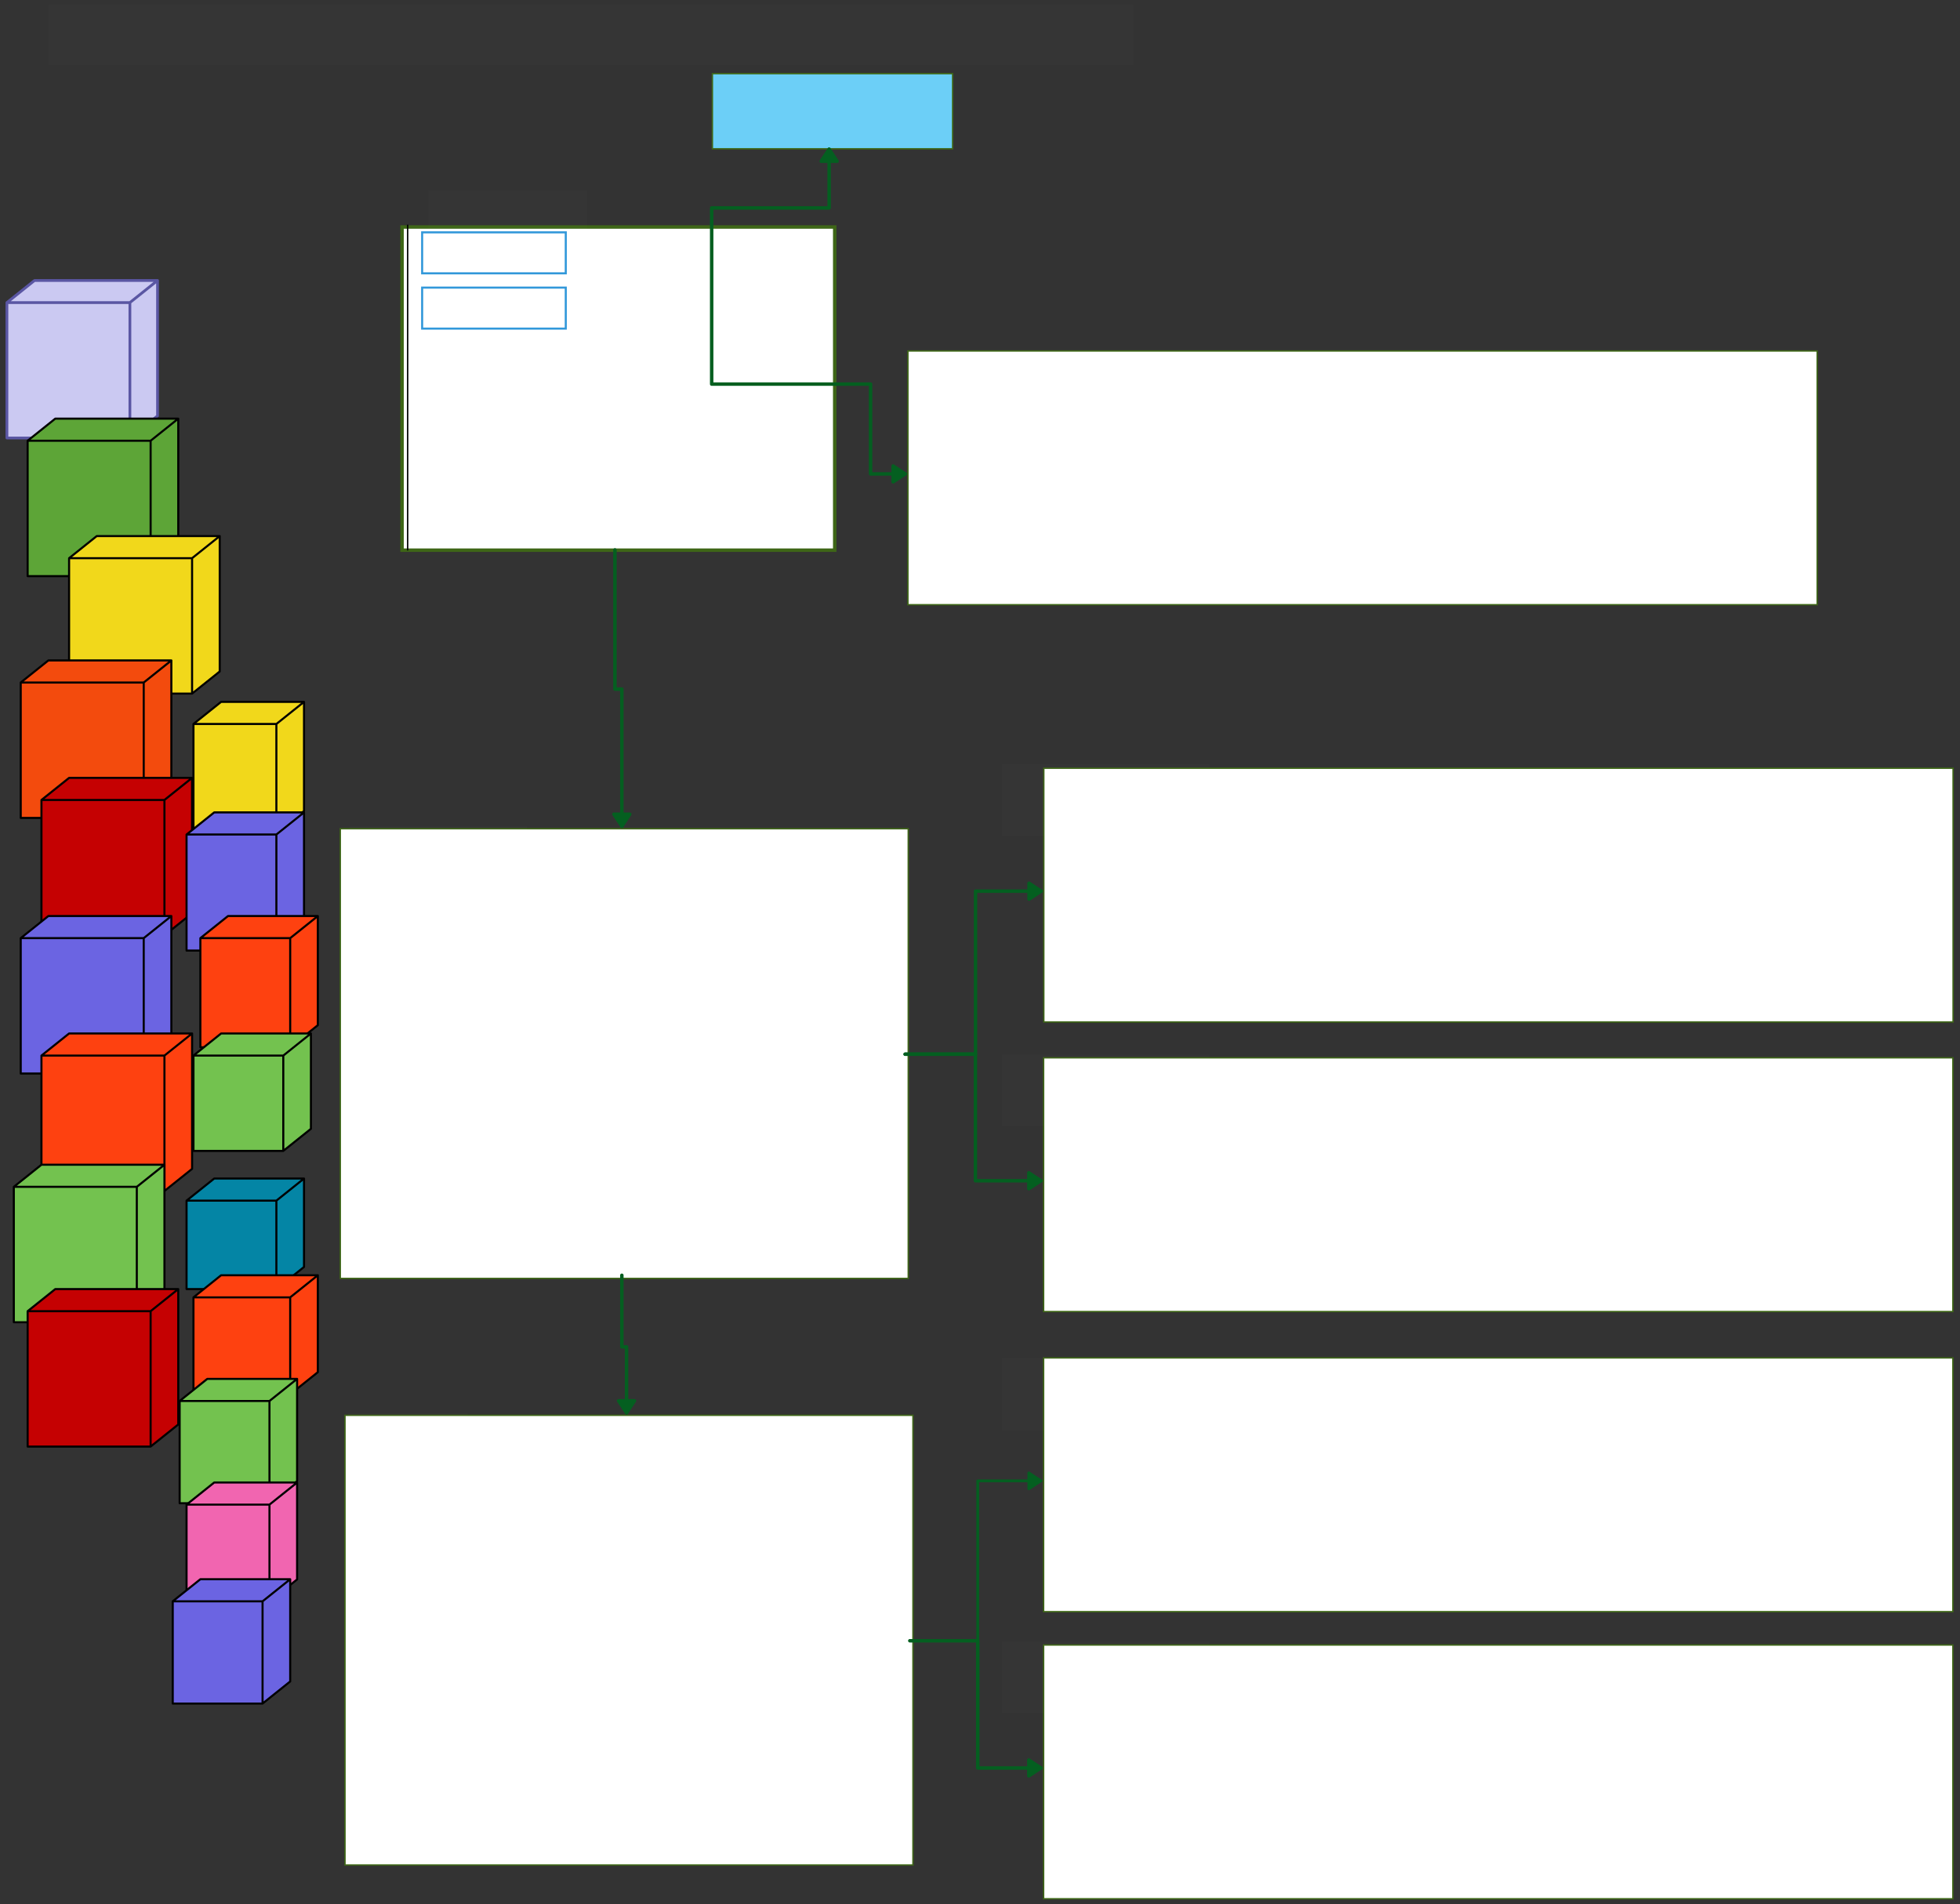 <svg xmlns="http://www.w3.org/2000/svg" xmlns:svg="http://www.w3.org/2000/svg" xmlns:xlink="http://www.w3.org/1999/xlink" version="1.0" viewBox="-5 32 1418.348 1378.299"><rect x="-5" y="32" width="1418.348" height="1378.299" fill="#333333" stroke="none"/><defs><style type="text/css">
        @font-face {
            font-family: 'lt_bold';
            src: url('undefined/assets/fonts/lato/lt-bold-webfont.woff2') format('woff2'),
                url('undefined/assets/fonts/lato/lt-bold-webfont.woff') format('woff');
            font-weight: normal;
            font-style: normal;
        }
        @font-face {
            font-family: 'lt_bold_italic';
            src: url('undefined/assets/fonts/lato/lt-bolditalic-webfont.woff2') format('woff2'),
                url('undefined/assets/fonts/lato/lt-bolditalic-webfont.woff') format('woff');
            font-weight: normal;
            font-style: normal;
        }
        @font-face {
            font-family: 'lt_italic';
            src: url('undefined/assets/fonts/lato/lt-italic-webfont.woff2') format('woff2'),
                url('undefined/assets/fonts/lato/lt-italic-webfont.woff') format('woff');
            font-weight: normal;
            font-style: normal;
        }
        @font-face {
            font-family: 'lt_regular';
            src: url('undefined/assets/fonts/lato/lt-regular-webfont.woff2') format('woff2'),
                url('undefined/assets/fonts/lato/lt-regular-webfont.woff') format('woff');
            font-weight: normal;
            font-style: normal;
        }
        @font-face {
            font-family: 'lt-hairline';
            src: url('undefined/assets/fonts/embed/lt-hairline-webfont.woff2') format('woff2'),
                url('undefined/assets/fonts/embed/lt-hairline-webfont.woff') format('woff');
            font-weight: normal;
            font-style: normal;
        }
        @font-face {
            font-family: 'lt-thinitalic';
            src: url('undefined/assets/fonts/embed/lt-thinitalic-webfont.woff2') format('woff2'),
                url('undefined/assets/fonts/embed/lt-thinitalic-webfont.woff') format('woff');
            font-weight: normal;
            font-style: normal;
        }
        @font-face {
            font-family: 'champagne';
            src: url('undefined/assets/fonts/embed/champagne-webfont.woff2') format('woff2'),
                url('undefined/assets/fonts/embed/champagne-webfont.woff') format('woff');
            font-weight: normal;
            font-style: normal;
        }
        @font-face {
            font-family: 'indie';
            src: url('undefined/assets/fonts/embed/indie-flower-webfont.woff2') format('woff2'),
                url('undefined/assets/fonts/embed/indie-flower-webfont.woff') format('woff');
            font-weight: normal;
            font-style: normal;
        }
        @font-face {
            font-family: 'bebas';
            src: url('undefined/assets/fonts/embed/bebasneue_regular-webfont.woff2') format('woff2'),
                url('undefined/assets/fonts/embed/bebasneue_regular-webfont.woff') format('woff');
            font-weight: normal;
            font-style: normal;
        }
        @font-face {
            font-family: 'bree';
            src: url('undefined/assets/fonts/embed/breeserif-regular-webfont.woff2') format('woff2'),
                url('undefined/assets/fonts/embed/breeserif-regular-webfont.woff') format('woff');
            font-weight: normal;
            font-style: normal;
        }
        @font-face {
            font-family: 'spartan';
            src: url('undefined/assets/fonts/embed/leaguespartan-bold-webfont.woff2') format('woff2'),
                url('undefined/assets/fonts/embed/leaguespartan-bold-webfont.woff') format('woff');
            font-weight: normal;
            font-style: normal;
        }
        @font-face {
            font-family: 'montserrat';
            src: url('undefined/assets/fonts/embed/montserrat-medium-webfont.woff2') format('woff2'),
                url('undefined/assets/fonts/embed/montserrat-medium-webfont.woff') format('woff');
            font-weight: normal;
            font-style: normal;
        }
        @font-face {
            font-family: 'open_sanscondensed';
            src: url('undefined/assets/fonts/embed/opensans-condlight-webfont.woff2') format('woff2'),
                url('undefined/assets/fonts/embed/opensans-condlight-webfont.woff') format('woff');
            font-weight: normal;
            font-style: normal;
        }
        @font-face {
            font-family: 'open_sansitalic';
            src: url('undefined/assets/fonts/embed/opensans-italic-webfont.woff2') format('woff2'),
                url('undefined/assets/fonts/embed/opensans-italic-webfont.woff') format('woff');
            font-weight: normal;
            font-style: normal;
        }
        @font-face {
            font-family: 'playfair';
            src: url('undefined/assets/fonts/embed/playfairdisplay-regular-webfont.woff2') format('woff2'),
                url('undefined/assets/fonts/embed/playfairdisplay-regular-webfont.woff') format('woff');
            font-weight: normal;
            font-style: normal;
        }
        @font-face {
            font-family: 'raleway';
            src: url('undefined/assets/fonts/embed/raleway-regular-webfont.woff2') format('woff2'),
                url('undefined/assets/fonts/embed/raleway-regular-webfont.woff') format('woff');
            font-weight: normal;
            font-style: normal;
        }
        @font-face {
            font-family: 'courier_prime';
            src: url('undefined/assets/fonts/embed/courier_prime-webfont.woff2') format('woff2'),
                url('undefined/assets/fonts/embed/courier_prime-webfont.woff') format('woff');
            font-weight: normal;
            font-style: normal;
        }
        p {
            margin: 0;
        }
        </style></defs><g id="5fqt1wtofj"><g transform="translate(285 195)"><path d="M 0.955,1.299 L 314.045,1.299 L 314.045,235.199 L 0.955,235.199 Z" fill="rgb(255, 255, 255)" stroke="rgb(62, 102, 23)" stroke-width="2.5" vector-effect="non-scaling-stroke"/></g></g><g id="25uc2egskd"><g transform="translate(510 85)"><path d="M 0.53,0.302 L 174.365,0.302 L 174.365,54.698 L 0.53,54.698 Z" fill="rgb(108, 207, 247)" stroke="rgb(62, 102, 23)" stroke-width="1" vector-effect="non-scaling-stroke"/></g></g><g id="qte4svbnjo"><g><path d="M 600,310 L 510,310 L 510,246.25 L 510,182.5 L 552.5,182.5 L 595,182.5 L 595,140" fill="none" stroke="#045f20" stroke-width="2.5" stroke-linecap="round" stroke-linejoin="round"/><path d="M 595,140 L 589.25,148.696 L 600.75,148.696 Z" fill="#045f20" stroke="#045f20" stroke-width="2.5" stroke-linecap="round" stroke-linejoin="round"/></g></g><g id="2w83t3hwbg"><g transform="translate(650 285)"><path d="M 2.006,1.02 L 659.992,1.02 L 659.992,184.679 L 2.006,184.679 Z" fill="rgb(255, 255, 255)" stroke="rgb(62, 102, 23)" stroke-width="1" vector-effect="non-scaling-stroke"/></g></g><g id="1llalt309r"><g><path d="M 600,310 L 625,310 L 625,342.5 L 625,375 L 650,375" fill="none" stroke="#045f20" stroke-width="2.5" stroke-linecap="round" stroke-linejoin="round"/><path d="M 650,375 L 641.304,369.25 L 641.304,380.75 Z" fill="#045f20" stroke="#045f20" stroke-width="2.5" stroke-linecap="round" stroke-linejoin="round"/></g></g><g id="2naovudunk"><g transform="translate(240 630)"><path d="M 1.253,1.808 L 412.246,1.808 L 412.246,327.291 L 1.253,327.291 Z" fill="rgb(255, 255, 255)" stroke="rgb(62, 102, 23)" stroke-width="1" vector-effect="non-scaling-stroke"/></g></g><g id="17unovx2zr"><g><path d="M 440,430 L 440,530.749 L 442.5,530.749 L 445,530.749 L 445,630" fill="none" stroke="#045f20" stroke-width="2.5" stroke-linecap="round" stroke-linejoin="round"/><path d="M 445,630 L 450.75,621.304 L 439.25,621.304 Z" fill="#045f20" stroke="#045f20" stroke-width="2.5" stroke-linecap="round" stroke-linejoin="round"/></g></g><g id="3jgna8jz93"><g transform="translate(748.35 587)"><path d="M 2.006,1.02 L 659.992,1.02 L 659.992,184.679 L 2.006,184.679 Z" fill="rgb(255, 255, 255)" stroke="rgb(62, 102, 23)" stroke-width="1" vector-effect="non-scaling-stroke"/></g></g><g id="1yt3b6hc7p"><g><path d="M 650,795 L 700.925,795 L 700.925,736 L 700.925,677 L 748.35,677" fill="none" stroke="#045f20" stroke-width="2.5" stroke-linecap="round" stroke-linejoin="round"/><path d="M 748.35,677 L 739.654,671.25 L 739.654,682.75 Z" fill="#045f20" stroke="#045f20" stroke-width="2.5" stroke-linecap="round" stroke-linejoin="round"/></g></g><g id="21z4x6ov85"><g transform="translate(748.2 796.6)"><path d="M 2.006,1.02 L 659.992,1.02 L 659.992,184.679 L 2.006,184.679 Z" fill="rgb(255, 255, 255)" stroke="rgb(62, 102, 23)" stroke-width="1" vector-effect="non-scaling-stroke"/></g></g><g id="1ymrhjg26b"><g><path d="M 650,795 L 700.85,795 L 700.85,840.8 L 700.85,886.6 L 748.2,886.6" fill="none" stroke="#045f20" stroke-width="2.5" stroke-linecap="round" stroke-linejoin="round"/><path d="M 748.2,886.6 L 739.504,880.85 L 739.504,892.35 Z" fill="#045f20" stroke="#045f20" stroke-width="2.5" stroke-linecap="round" stroke-linejoin="round"/></g></g><g id="25z4vww40m"><g transform="translate(243.4 1054.55)"><path d="M 1.253,1.808 L 412.246,1.808 L 412.246,327.291 L 1.253,327.291 Z" fill="rgb(255, 255, 255)" stroke="rgb(62, 102, 23)" stroke-width="1" vector-effect="non-scaling-stroke"/></g></g><g id="2qqjqsufmh"><g><path d="M 445,955 L 445,1006.824 L 446.7,1006.824 L 448.4,1006.824 L 448.4,1054.55" fill="none" stroke="#045f20" stroke-width="2.5" stroke-linecap="round" stroke-linejoin="round"/><path d="M 448.4,1054.55 L 454.15,1045.854 L 442.65,1045.854 Z" fill="#045f20" stroke="#045f20" stroke-width="2.5" stroke-linecap="round" stroke-linejoin="round"/></g></g><g id="2iq7ox7r8p"><g transform="translate(748.2 1013.8)"><path d="M 2.006,1.02 L 659.992,1.02 L 659.992,184.679 L 2.006,184.679 Z" fill="rgb(255, 255, 255)" stroke="rgb(62, 102, 23)" stroke-width="1" vector-effect="non-scaling-stroke"/></g></g><g id="39hff038u6"><g><path d="M 653.4,1219.55 L 702.55,1219.55 L 702.55,1161.675 L 702.55,1103.8 L 748.2,1103.8" fill="none" stroke="#045f20" stroke-width="2" stroke-linecap="round" stroke-linejoin="round"/><path d="M 748.2,1103.8 L 739.504,1098.05 L 739.504,1109.55 Z" fill="#045f20" stroke="#045f20" stroke-width="2" stroke-linecap="round" stroke-linejoin="round"/></g></g><g id="204l6zr6nh"><g transform="translate(748.2 1221.6)"><path d="M 2.006,1.02 L 659.992,1.02 L 659.992,184.679 L 2.006,184.679 Z" fill="rgb(255, 255, 255)" stroke="rgb(62, 102, 23)" stroke-width="1" vector-effect="non-scaling-stroke"/></g></g><g id="7a1ny18lof"><g><path d="M 653.4,1219.55 L 702.55,1219.55 L 702.55,1265.575 L 702.55,1311.6 L 748.2,1311.6" fill="none" stroke="#045f20" stroke-width="2.5" stroke-linecap="round" stroke-linejoin="round"/><path d="M 748.2,1311.6 L 739.504,1305.85 L 739.504,1317.35 Z" fill="#045f20" stroke="#045f20" stroke-width="2.5" stroke-linecap="round" stroke-linejoin="round"/></g></g><g id="1wuuetwfa8"><g transform="translate(30 35)"><rect x="0" y="0" width="784.998" height="44.15" fill="rgba(255,255,255,0.01)" stroke="rgba(255,255,255,0.01)" stroke-width="NaN" stroke-linecap="round" stroke-linejoin="round"/></g></g><g id="w6cc0xl8vn"><g transform="translate(305 170)"><rect x="0" y="0" width="114.999" height="35" fill="rgba(255,255,255,0.01)" stroke="rgba(255,255,255,0.01)" stroke-width="NaN" stroke-linecap="round" stroke-linejoin="round"/></g></g><g id="6wie09sztt"><g transform="translate(247.95 630.05) rotate(-3.9699679596490244e-15)"><rect x="0" y="0" width="128.249" height="92.6" fill="rgba(255,255,255,0.01)" stroke="rgba(255,255,255,0.01)" stroke-width="NaN" stroke-linecap="round" stroke-linejoin="round"/></g></g><g id="6fn5kmwang"><g transform="translate(246.9 1055)"><rect x="0" y="0" width="86.449" height="42" fill="rgba(255,255,255,0.01)" stroke="rgba(255,255,255,0.01)" stroke-width="NaN" stroke-linecap="round" stroke-linejoin="round"/></g></g><g id="3jy0oz6plk"><g transform="translate(720 365)"><rect x="0" y="0" width="150" height="52" fill="rgba(255,255,255,0.01)" stroke="rgba(255,255,255,0.01)" stroke-width="NaN" stroke-linecap="round" stroke-linejoin="round"/></g></g><g id="sqchzmr3z8"><g transform="translate(720.05 585.05)"><rect x="0" y="0" width="150" height="52" fill="rgba(255,255,255,0.01)" stroke="rgba(255,255,255,0.01)" stroke-width="NaN" stroke-linecap="round" stroke-linejoin="round"/></g></g><g id="1kvu86zxwp"><g transform="translate(720.05 795.05)"><rect x="0" y="0" width="150" height="52" fill="rgba(255,255,255,0.01)" stroke="rgba(255,255,255,0.01)" stroke-width="NaN" stroke-linecap="round" stroke-linejoin="round"/></g></g><g id="4wq2xuo2vk"><g transform="translate(720.05 1015.05)"><rect x="0" y="0" width="150" height="52" fill="rgba(255,255,255,0.01)" stroke="rgba(255,255,255,0.01)" stroke-width="NaN" stroke-linecap="round" stroke-linejoin="round"/></g></g><g id="1cg8vfgapv"><g transform="translate(720.05 1220)"><rect x="0" y="0" width="150" height="52" fill="rgba(255,255,255,0.01)" stroke="rgba(255,255,255,0.01)" stroke-width="NaN" stroke-linecap="round" stroke-linejoin="round"/></g></g><g id="6kxebg0gd8"><g transform="translate(0 235)"><linearGradient id="dab60" x1="54.5" y1="170.998" x2="54.5" y2="0" gradientUnits="userSpaceOnUse"><stop offset="100%" stop-color="#cbc9f2ff"/><stop offset="0%" stop-color="#ffffffff"/></linearGradient><path d="M 0,16 L 0,113.999 L 89,113.999 L 109,97.999 L 109,0 L 20,0 Z M 0,16 L 89,16 L 109,0 M 89,16 L 89,113.999" fill="url(#dab60)" stroke="#5a56a3" stroke-width="2" stroke-linecap="round" stroke-linejoin="round"/></g></g><g id="5o4h4y13ck"><g transform="translate(15 335)"><path d="M 0,16 L 0,113.999 L 89,113.999 L 109,97.999 L 109,0 L 20,0 Z M 0,16 L 89,16 L 109,0 M 89,16 L 89,113.999" fill="#5da537ff" stroke="#000000" stroke-width="1.5" stroke-linecap="round" stroke-linejoin="round"/></g></g><g id="13dzk1gphk"><g transform="translate(45 420)"><path d="M 0,16 L 0,113.999 L 89,113.999 L 109,97.999 L 109,0 L 20,0 Z M 0,16 L 89,16 L 109,0 M 89,16 L 89,113.999" fill="#f1d81bff" stroke="#000000" stroke-width="1.5" stroke-linecap="round" stroke-linejoin="round"/></g></g><g id="1qw98g7z8b"><g transform="translate(10 510)"><path d="M 0,16 L 0,113.999 L 89,113.999 L 109,97.999 L 109,0 L 20,0 Z M 0,16 L 89,16 L 109,0 M 89,16 L 89,113.999" fill="#f34b0dff" stroke="#000000" stroke-width="1.5" stroke-linecap="round" stroke-linejoin="round"/></g></g><g id="2tyzu0ev7c"><g transform="translate(25 595)"><path d="M 0,16 L 0,113.999 L 89,113.999 L 109,97.999 L 109,0 L 20,0 Z M 0,16 L 89,16 L 109,0 M 89,16 L 89,113.999" fill="#c50102ff" stroke="#000000" stroke-width="1.5" stroke-linecap="round" stroke-linejoin="round"/></g></g><g id="2502v0lkjs"><g transform="translate(130 885)"><path d="M 0,16 L 0,79.999 L 65,79.999 L 85,63.999 L 85,0 L 20,0 Z M 0,16 L 65,16 L 85,0 M 65,16 L 65,79.999" fill="#0485a5ff" stroke="#000000" stroke-width="1.5" stroke-linecap="round" stroke-linejoin="round"/></g></g><g id="24nagykz35"><g transform="translate(135 955)"><path d="M 0,16 L 0,86.149 L 70,86.149 L 90,70.149 L 90,0 L 20,0 Z M 0,16 L 70,16 L 90,0 M 70,16 L 70,86.149" fill="#fe4110ff" stroke="#000000" stroke-width="1.5" stroke-linecap="round" stroke-linejoin="round"/></g></g><g id="2kf667agzz"><g transform="translate(125 1030)"><path d="M 0,16 L 0,89.999 L 65,89.999 L 85,73.999 L 85,0 L 20,0 Z M 0,16 L 65,16 L 85,0 M 65,16 L 65,89.999" fill="#73c24fff" stroke="#000000" stroke-width="1.5" stroke-linecap="round" stroke-linejoin="round"/></g></g><g id="1f2h0x0qdc"><g transform="translate(130 1105)"><path d="M 0,16 L 0,86.149 L 60,86.149 L 80,70.149 L 80,0 L 20,0 Z M 0,16 L 60,16 L 80,0 M 60,16 L 60,86.149" fill="#f165b0ff" stroke="#000000" stroke-width="1.5" stroke-linecap="round" stroke-linejoin="round"/></g></g><g id="vdmnimh9zz"><g transform="translate(10 695)"><path d="M 0,16 L 0,113.999 L 89,113.999 L 109,97.999 L 109,0 L 20,0 Z M 0,16 L 89,16 L 109,0 M 89,16 L 89,113.999" fill="#6b64e2ff" stroke="#000000" stroke-width="1.5" stroke-linecap="round" stroke-linejoin="round"/></g></g><g id="1ebab3vfu5"><g transform="translate(25 780)"><path d="M 0,16 L 0,113.999 L 89,113.999 L 109,97.999 L 109,0 L 20,0 Z M 0,16 L 89,16 L 109,0 M 89,16 L 89,113.999" fill="#fe4110ff" stroke="#000000" stroke-width="1.5" stroke-linecap="round" stroke-linejoin="round"/></g></g><g id="4vta1jnxv0"><g transform="translate(5 875)"><path d="M 0,16 L 0,113.999 L 89,113.999 L 109,97.999 L 109,0 L 20,0 Z M 0,16 L 89,16 L 109,0 M 89,16 L 89,113.999" fill="#73c24fff" stroke="#000000" stroke-width="1.5" stroke-linecap="round" stroke-linejoin="round"/></g></g><g id="1enpl7t9ev"><g transform="translate(15 965)"><path d="M 0,16 L 0,113.999 L 89,113.999 L 109,97.999 L 109,0 L 20,0 Z M 0,16 L 89,16 L 109,0 M 89,16 L 89,113.999" fill="#c50102ff" stroke="#000000" stroke-width="1.5" stroke-linecap="round" stroke-linejoin="round"/></g></g><g id="ud8cdbdxoz"><g transform="translate(135 540)"><path d="M 0,16 L 0,94.999 L 60,94.999 L 80,78.999 L 80,0 L 20,0 Z M 0,16 L 60,16 L 80,0 M 60,16 L 60,94.999" fill="#f1d81bff" stroke="#000000" stroke-width="1.5" stroke-linecap="round" stroke-linejoin="round"/></g></g><g id="12u1j0k956"><g transform="translate(130 620)"><path d="M 0,16 L 0,99.999 L 65,99.999 L 85,83.999 L 85,0 L 20,0 Z M 0,16 L 65,16 L 85,0 M 65,16 L 65,99.999" fill="#6b64e2ff" stroke="#000000" stroke-width="1.5" stroke-linecap="round" stroke-linejoin="round"/></g></g><g id="22wcei1tny"><g transform="translate(140 695)"><path d="M 0,16 L 0,94.999 L 65,94.999 L 85,78.999 L 85,0 L 20,0 Z M 0,16 L 65,16 L 85,0 M 65,16 L 65,94.999" fill="#fe4110ff" stroke="#000000" stroke-width="1.5" stroke-linecap="round" stroke-linejoin="round"/></g></g><g id="25xjy7hiwn"><g transform="translate(135 780)"><path d="M 0,16 L 0,84.999 L 65,84.999 L 85,68.999 L 85,0 L 20,0 Z M 0,16 L 65,16 L 85,0 M 65,16 L 65,84.999" fill="#73c24fff" stroke="#000000" stroke-width="1.5" stroke-linecap="round" stroke-linejoin="round"/></g></g><g id="9kpf4s2dxw"><g transform="translate(120 1175)"><path d="M 0,16 L 0,89.999 L 65,89.999 L 85,73.999 L 85,0 L 20,0 Z M 0,16 L 65,16 L 85,0 M 65,16 L 65,89.999" fill="#6b64e2ff" stroke="#000000" stroke-width="1.5" stroke-linecap="round" stroke-linejoin="round"/></g></g><g id="mthwvesa3i"><g><path d="M 290,195 L 290,430" fill="none" stroke="#000000" stroke-width="1" stroke-linecap="round" stroke-linejoin="round"/></g></g><g id="17cf9pftgh"><g transform="translate(299.9 200)"><path d="M 0.584,0.167 L 104.516,0.167 L 104.516,29.833 L 0.584,29.833 Z" fill="rgb(255, 255, 255)" stroke="rgb(50, 152, 218)" stroke-width="1.5" vector-effect="non-scaling-stroke"/></g></g><g id="7xblsxj8yo"><g transform="translate(299.9 240)"><path d="M 0.584,0.167 L 104.516,0.167 L 104.516,29.833 L 0.584,29.833 Z" fill="rgb(255, 255, 255)" stroke="rgb(50, 152, 218)" stroke-width="1.5" vector-effect="non-scaling-stroke"/></g></g></svg>